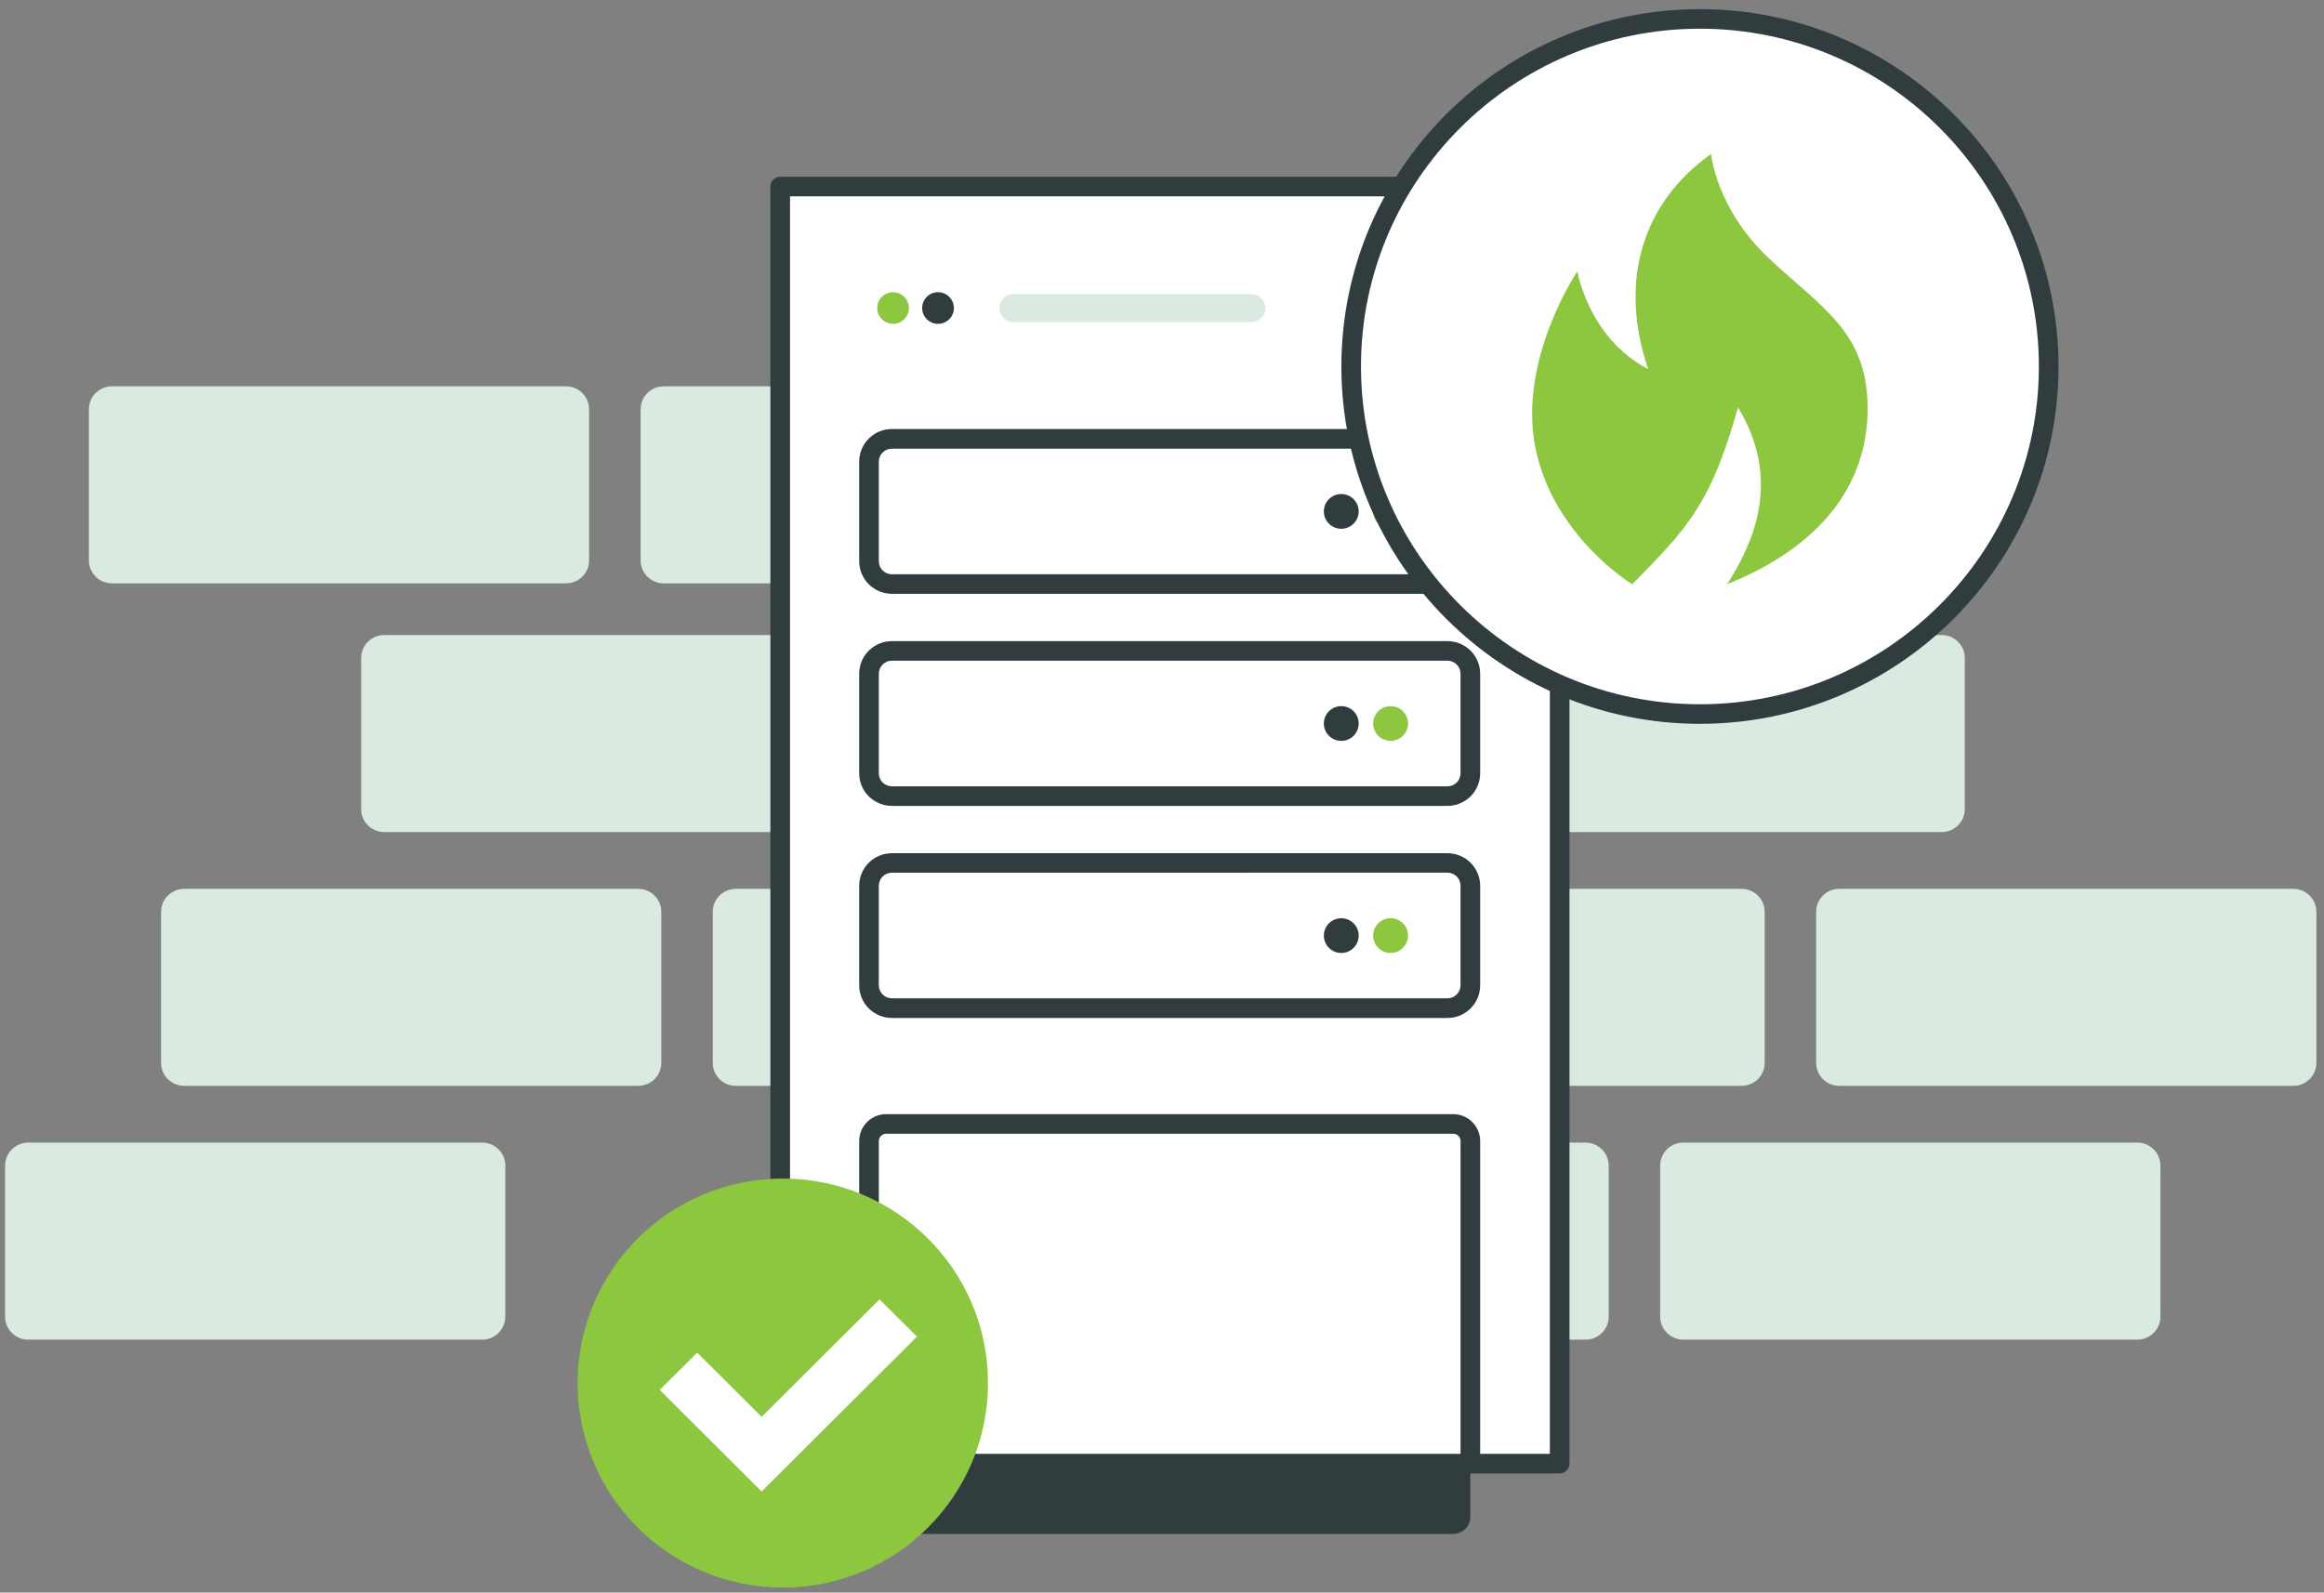<svg width="213" height="146" viewBox="0 0 213 146" fill="none" xmlns="http://www.w3.org/2000/svg">
<rect x="0" y="0" width="213" height="146" fill="#808080" stroke="none"/>
<g clip-path="url(#clip0_1623_340)">
<path d="M102.443 35.415H60.827C59.659 35.415 58.712 36.358 58.712 37.523V51.367C58.712 52.532 59.659 53.476 60.827 53.476H102.443C103.611 53.476 104.558 52.532 104.558 51.367V37.523C104.558 36.358 103.611 35.415 102.443 35.415Z" fill="#DAEAE0"/>
<path d="M153.181 35.415H111.565C110.396 35.415 109.449 36.358 109.449 37.523V51.367C109.449 52.532 110.396 53.476 111.565 53.476H153.181C154.349 53.476 155.296 52.532 155.296 51.367V37.523C155.296 36.358 154.349 35.415 153.181 35.415Z" fill="#DAEAE0"/>
<path d="M51.878 35.415H10.262C9.094 35.415 8.147 36.358 8.147 37.523V51.367C8.147 52.532 9.094 53.476 10.262 53.476H51.878C53.046 53.476 53.993 52.532 53.993 51.367V37.523C53.993 36.358 53.046 35.415 51.878 35.415Z" fill="#DAEAE0"/>
<path d="M177.962 58.215H136.346C135.178 58.215 134.231 59.159 134.231 60.323V74.168C134.231 75.332 135.178 76.276 136.346 76.276H177.962C179.13 76.276 180.077 75.332 180.077 74.168V60.323C180.077 59.159 179.13 58.215 177.962 58.215Z" fill="#DAEAE0"/>
<path d="M126.874 58.215H85.258C84.09 58.215 83.143 59.159 83.143 60.323V74.168C83.143 75.332 84.09 76.276 85.258 76.276H126.874C128.043 76.276 128.99 75.332 128.99 74.168V60.323C128.99 59.159 128.043 58.215 126.874 58.215Z" fill="#DAEAE0"/>
<path d="M76.834 58.215H35.218C34.049 58.215 33.102 59.159 33.102 60.323V74.168C33.102 75.332 34.049 76.276 35.218 76.276H76.834C78.002 76.276 78.949 75.332 78.949 74.168V60.323C78.949 59.159 78.002 58.215 76.834 58.215Z" fill="#DAEAE0"/>
<path d="M58.494 81.481H16.878C15.71 81.481 14.763 82.425 14.763 83.589V97.433C14.763 98.598 15.71 99.542 16.878 99.542H58.494C59.662 99.542 60.609 98.598 60.609 97.433V83.589C60.609 82.425 59.662 81.481 58.494 81.481Z" fill="#DAEAE0"/>
<path d="M210.186 81.481H168.57C167.402 81.481 166.455 82.425 166.455 83.589V97.433C166.455 98.598 167.402 99.542 168.57 99.542H210.186C211.354 99.542 212.301 98.598 212.301 97.433V83.589C212.301 82.425 211.354 81.481 210.186 81.481Z" fill="#DAEAE0"/>
<path d="M159.623 81.481H118.007C116.839 81.481 115.892 82.425 115.892 83.589V97.433C115.892 98.598 116.839 99.542 118.007 99.542H159.623C160.791 99.542 161.738 98.598 161.738 97.433V83.589C161.738 82.425 160.791 81.481 159.623 81.481Z" fill="#DAEAE0"/>
<path d="M109.057 81.481H67.441C66.273 81.481 65.326 82.425 65.326 83.589V97.433C65.326 98.598 66.273 99.542 67.441 99.542H109.057C110.225 99.542 111.172 98.598 111.172 97.433V83.589C111.172 82.425 110.225 81.481 109.057 81.481Z" fill="#DAEAE0"/>
<path d="M44.198 104.744H2.582C1.414 104.744 0.467 105.688 0.467 106.853V120.697C0.467 121.862 1.414 122.806 2.582 122.806H44.198C45.366 122.806 46.313 121.862 46.313 120.697V106.853C46.313 105.688 45.366 104.744 44.198 104.744Z" fill="#DAEAE0"/>
<path d="M195.892 104.744H154.276C153.107 104.744 152.16 105.688 152.16 106.853V120.697C152.16 121.862 153.107 122.806 154.276 122.806H195.892C197.06 122.806 198.007 121.862 198.007 120.697V106.853C198.007 105.688 197.06 104.744 195.892 104.744Z" fill="#DAEAE0"/>
<path d="M145.326 104.744H103.71C102.542 104.744 101.595 105.688 101.595 106.853V120.697C101.595 121.862 102.542 122.806 103.71 122.806H145.326C146.494 122.806 147.441 121.862 147.441 120.697V106.853C147.441 105.688 146.494 104.744 145.326 104.744Z" fill="#DAEAE0"/>
<path d="M79.645 134.173H134.76V139.053C134.76 139.468 134.594 139.866 134.3 140.16C134.005 140.453 133.605 140.618 133.189 140.618H81.216C80.799 140.618 80.4 140.453 80.105 140.16C79.81 139.866 79.645 139.468 79.645 139.053V134.173Z" fill="#313C3F"/>
<path d="M142.947 17.105H71.506V134.173H142.947V17.105Z" fill="white"/>
<path d="M142.947 135.069H71.506C71.268 135.069 71.039 134.974 70.871 134.806C70.702 134.638 70.607 134.41 70.607 134.173V17.105C70.607 16.867 70.702 16.639 70.871 16.471C71.039 16.303 71.268 16.208 71.506 16.207H142.947C143.186 16.207 143.415 16.302 143.584 16.47C143.753 16.639 143.848 16.867 143.848 17.105V134.173C143.847 134.411 143.752 134.638 143.583 134.806C143.414 134.974 143.185 135.069 142.947 135.069ZM72.407 133.274H142.048V18.001H72.407V133.274Z" fill="#313C3F"/>
<path d="M134.76 134.17H79.647V104.593C79.647 104.178 79.812 103.779 80.107 103.486C80.402 103.192 80.801 103.027 81.218 103.027H133.189C133.605 103.027 134.005 103.192 134.3 103.486C134.594 103.779 134.76 104.178 134.76 104.593V134.17Z" fill="white"/>
<path d="M134.76 135.069H79.647C79.408 135.069 79.18 134.974 79.011 134.806C78.842 134.638 78.746 134.411 78.746 134.173V104.6C78.746 103.946 79.007 103.32 79.471 102.858C79.934 102.396 80.562 102.136 81.218 102.135H133.189C133.844 102.136 134.473 102.396 134.936 102.858C135.4 103.32 135.66 103.946 135.661 104.6V134.177C135.659 134.414 135.563 134.641 135.395 134.808C135.226 134.975 134.998 135.069 134.76 135.069ZM80.546 133.274H133.863V104.6C133.862 104.422 133.791 104.252 133.666 104.127C133.54 104.001 133.369 103.93 133.191 103.93H81.22C81.042 103.93 80.871 104.001 80.746 104.127C80.62 104.252 80.549 104.422 80.548 104.6L80.546 133.274Z" fill="#313C3F"/>
<path d="M132.66 79.111H81.742C80.584 79.111 79.645 80.047 79.645 81.202V90.333C79.645 91.488 80.584 92.424 81.742 92.424H132.66C133.818 92.424 134.757 91.488 134.757 90.333V81.202C134.757 80.047 133.818 79.111 132.66 79.111Z" fill="white"/>
<path d="M132.664 93.32H81.742C80.948 93.319 80.186 93.004 79.625 92.444C79.063 91.884 78.747 91.125 78.746 90.333V81.202C78.747 80.41 79.063 79.651 79.625 79.091C80.186 78.531 80.948 78.216 81.742 78.215H132.664C133.459 78.216 134.22 78.531 134.782 79.091C135.344 79.651 135.66 80.41 135.661 81.202V90.325C135.661 90.717 135.584 91.106 135.434 91.47C135.284 91.833 135.063 92.163 134.785 92.441C134.507 92.719 134.176 92.94 133.812 93.091C133.449 93.242 133.059 93.32 132.664 93.32ZM81.742 80.003C81.425 80.003 81.12 80.129 80.896 80.353C80.672 80.578 80.546 80.881 80.546 81.198V90.325C80.546 90.641 80.673 90.944 80.897 91.167C81.121 91.391 81.425 91.516 81.742 91.517H132.664C132.982 91.516 133.286 91.391 133.51 91.167C133.734 90.944 133.86 90.641 133.861 90.325V81.193C133.861 80.877 133.735 80.573 133.511 80.349C133.286 80.125 132.982 79.999 132.664 79.998L81.742 80.003Z" fill="#313C3F"/>
<path d="M127.452 87.36C128.334 87.36 129.049 86.647 129.049 85.768C129.049 84.888 128.334 84.175 127.452 84.175C126.57 84.175 125.854 84.888 125.854 85.768C125.854 86.647 126.57 87.36 127.452 87.36Z" fill="#8DC63F"/>
<path d="M122.931 87.36C123.813 87.36 124.528 86.647 124.528 85.768C124.528 84.888 123.813 84.175 122.931 84.175C122.049 84.175 121.333 84.888 121.333 85.768C121.333 86.647 122.049 87.36 122.931 87.36Z" fill="#313C3F"/>
<path d="M132.66 59.669H81.742C80.584 59.669 79.645 60.605 79.645 61.759V70.891C79.645 72.046 80.584 72.982 81.742 72.982H132.66C133.818 72.982 134.757 72.046 134.757 70.891V61.759C134.757 60.605 133.818 59.669 132.66 59.669Z" fill="white"/>
<path d="M132.664 73.878H81.742C80.948 73.877 80.186 73.561 79.625 73.002C79.063 72.442 78.747 71.683 78.746 70.891V61.757C78.748 60.966 79.064 60.207 79.626 59.648C80.187 59.089 80.948 58.774 81.742 58.773H132.664C133.458 58.774 134.22 59.089 134.781 59.648C135.343 60.207 135.659 60.966 135.661 61.757V70.891C135.66 71.683 135.344 72.442 134.782 73.002C134.22 73.561 133.459 73.877 132.664 73.878ZM81.742 60.565C81.425 60.565 81.121 60.691 80.897 60.915C80.673 61.138 80.546 61.441 80.546 61.757V70.891C80.546 71.207 80.673 71.51 80.897 71.734C81.121 71.957 81.425 72.083 81.742 72.084H132.664C132.982 72.083 133.286 71.957 133.51 71.734C133.734 71.51 133.86 71.207 133.861 70.891V61.757C133.86 61.441 133.734 61.138 133.51 60.915C133.286 60.691 132.982 60.565 132.664 60.565H81.742Z" fill="#313C3F"/>
<path d="M127.452 67.917C128.334 67.917 129.049 67.205 129.049 66.325C129.049 65.446 128.334 64.733 127.452 64.733C126.57 64.733 125.854 65.446 125.854 66.325C125.854 67.205 126.57 67.917 127.452 67.917Z" fill="#8DC63F"/>
<path d="M122.931 67.917C123.813 67.917 124.528 67.205 124.528 66.325C124.528 65.446 123.813 64.733 122.931 64.733C122.049 64.733 121.333 65.446 121.333 66.325C121.333 67.205 122.049 67.917 122.931 67.917Z" fill="#313C3F"/>
<path d="M132.66 40.226H81.742C80.584 40.226 79.645 41.162 79.645 42.317V51.449C79.645 52.603 80.584 53.539 81.742 53.539H132.66C133.818 53.539 134.757 52.603 134.757 51.449V42.317C134.757 41.162 133.818 40.226 132.66 40.226Z" fill="white"/>
<path d="M132.664 54.435H81.742C80.948 54.434 80.186 54.119 79.625 53.559C79.063 52.999 78.747 52.24 78.746 51.449V42.315C78.747 41.523 79.063 40.764 79.625 40.204C80.186 39.644 80.948 39.329 81.742 39.328H132.664C133.459 39.329 134.22 39.644 134.782 40.204C135.344 40.764 135.66 41.523 135.661 42.315V51.453C135.659 52.244 135.342 53.002 134.78 53.561C134.219 54.12 133.458 54.434 132.664 54.435ZM81.742 41.131C81.425 41.132 81.121 41.258 80.897 41.481C80.673 41.705 80.546 42.008 80.546 42.324V51.453C80.546 51.769 80.673 52.072 80.897 52.295C81.121 52.519 81.425 52.645 81.742 52.645H132.664C132.982 52.645 133.286 52.519 133.51 52.295C133.734 52.072 133.86 51.769 133.861 51.453V42.319C133.86 42.003 133.734 41.7 133.51 41.477C133.286 41.253 132.982 41.127 132.664 41.127L81.742 41.131Z" fill="#313C3F"/>
<path d="M127.452 48.473C128.334 48.473 129.049 47.76 129.049 46.881C129.049 46.001 128.334 45.288 127.452 45.288C126.57 45.288 125.854 46.001 125.854 46.881C125.854 47.76 126.57 48.473 127.452 48.473Z" fill="#8DC63F"/>
<path d="M122.931 48.473C123.813 48.473 124.528 47.76 124.528 46.881C124.528 46.001 123.813 45.288 122.931 45.288C122.049 45.288 121.333 46.001 121.333 46.881C121.333 47.76 122.049 48.473 122.931 48.473Z" fill="#313C3F"/>
<path d="M81.852 29.687C82.655 29.687 83.306 29.038 83.306 28.238C83.306 27.437 82.655 26.788 81.852 26.788C81.049 26.788 80.398 27.437 80.398 28.238C80.398 29.038 81.049 29.687 81.852 29.687Z" fill="#8DC63F"/>
<path d="M85.972 29.687C86.775 29.687 87.427 29.038 87.427 28.238C87.427 27.437 86.775 26.788 85.972 26.788C85.169 26.788 84.518 27.437 84.518 28.238C84.518 29.038 85.169 29.687 85.972 29.687Z" fill="#313C3F"/>
<path d="M114.678 29.522H92.884C92.715 29.523 92.547 29.49 92.391 29.425C92.234 29.361 92.092 29.267 91.972 29.147C91.853 29.028 91.758 28.887 91.693 28.731C91.628 28.575 91.595 28.408 91.595 28.24C91.595 27.899 91.731 27.572 91.972 27.331C92.214 27.09 92.542 26.955 92.884 26.955H114.678C115.019 26.955 115.347 27.09 115.589 27.331C115.831 27.572 115.967 27.899 115.967 28.24C115.967 28.408 115.933 28.575 115.868 28.731C115.804 28.887 115.709 29.028 115.589 29.147C115.469 29.267 115.327 29.361 115.171 29.425C115.014 29.49 114.847 29.523 114.678 29.522Z" fill="#DAEAE0"/>
<path d="M155.802 65.458C173.455 65.458 187.766 51.193 187.766 33.596C187.766 15.999 173.455 1.735 155.802 1.735C138.149 1.735 123.839 15.999 123.839 33.596C123.839 51.193 138.149 65.458 155.802 65.458Z" fill="white"/>
<path d="M155.802 66.354C137.681 66.354 122.94 51.659 122.94 33.596C122.94 15.533 137.681 0.836 155.802 0.836C173.924 0.836 188.667 15.533 188.667 33.596C188.667 51.659 173.926 66.354 155.802 66.354ZM155.802 2.631C138.675 2.631 124.737 16.521 124.737 33.596C124.737 50.671 138.673 64.562 155.802 64.562C172.932 64.562 186.867 50.669 186.867 33.596C186.867 16.523 172.941 2.631 155.802 2.631Z" fill="#313C3F"/>
<path d="M71.746 145.533C82.133 145.533 90.553 137.14 90.553 126.787C90.553 116.434 82.133 108.041 71.746 108.041C61.36 108.041 52.94 116.434 52.94 126.787C52.94 137.14 61.36 145.533 71.746 145.533Z" fill="#8DC63F"/>
<path d="M156.825 14.119C156.825 14.119 157.283 19.128 162.126 23.683C166.968 28.238 171.172 30.425 171.172 37.439C171.172 44.454 166.878 50.1 158.288 53.561C161.943 47.915 162.491 42.631 159.292 37.347C156.825 46.182 154.632 48.46 149.598 53.561C149.598 53.561 142.378 49.189 140.733 41.083C139.087 32.977 144.571 24.869 144.571 24.869C144.571 24.869 145.577 30.972 151.059 33.84C148.327 25.776 150.519 18.581 156.825 14.119Z" fill="#8DC63F"/>
<path d="M80.612 119.114L69.805 129.886L63.899 123.998L60.468 127.417L69.805 136.727L73.238 133.305L84.045 122.533L80.612 119.114Z" fill="white"/>
</g>
<defs>
<clipPath id="clip0_1623_340">
<rect width="211.836" height="144.697" fill="white" transform="translate(0.467 0.836)"/>
</clipPath>
</defs>
</svg>
